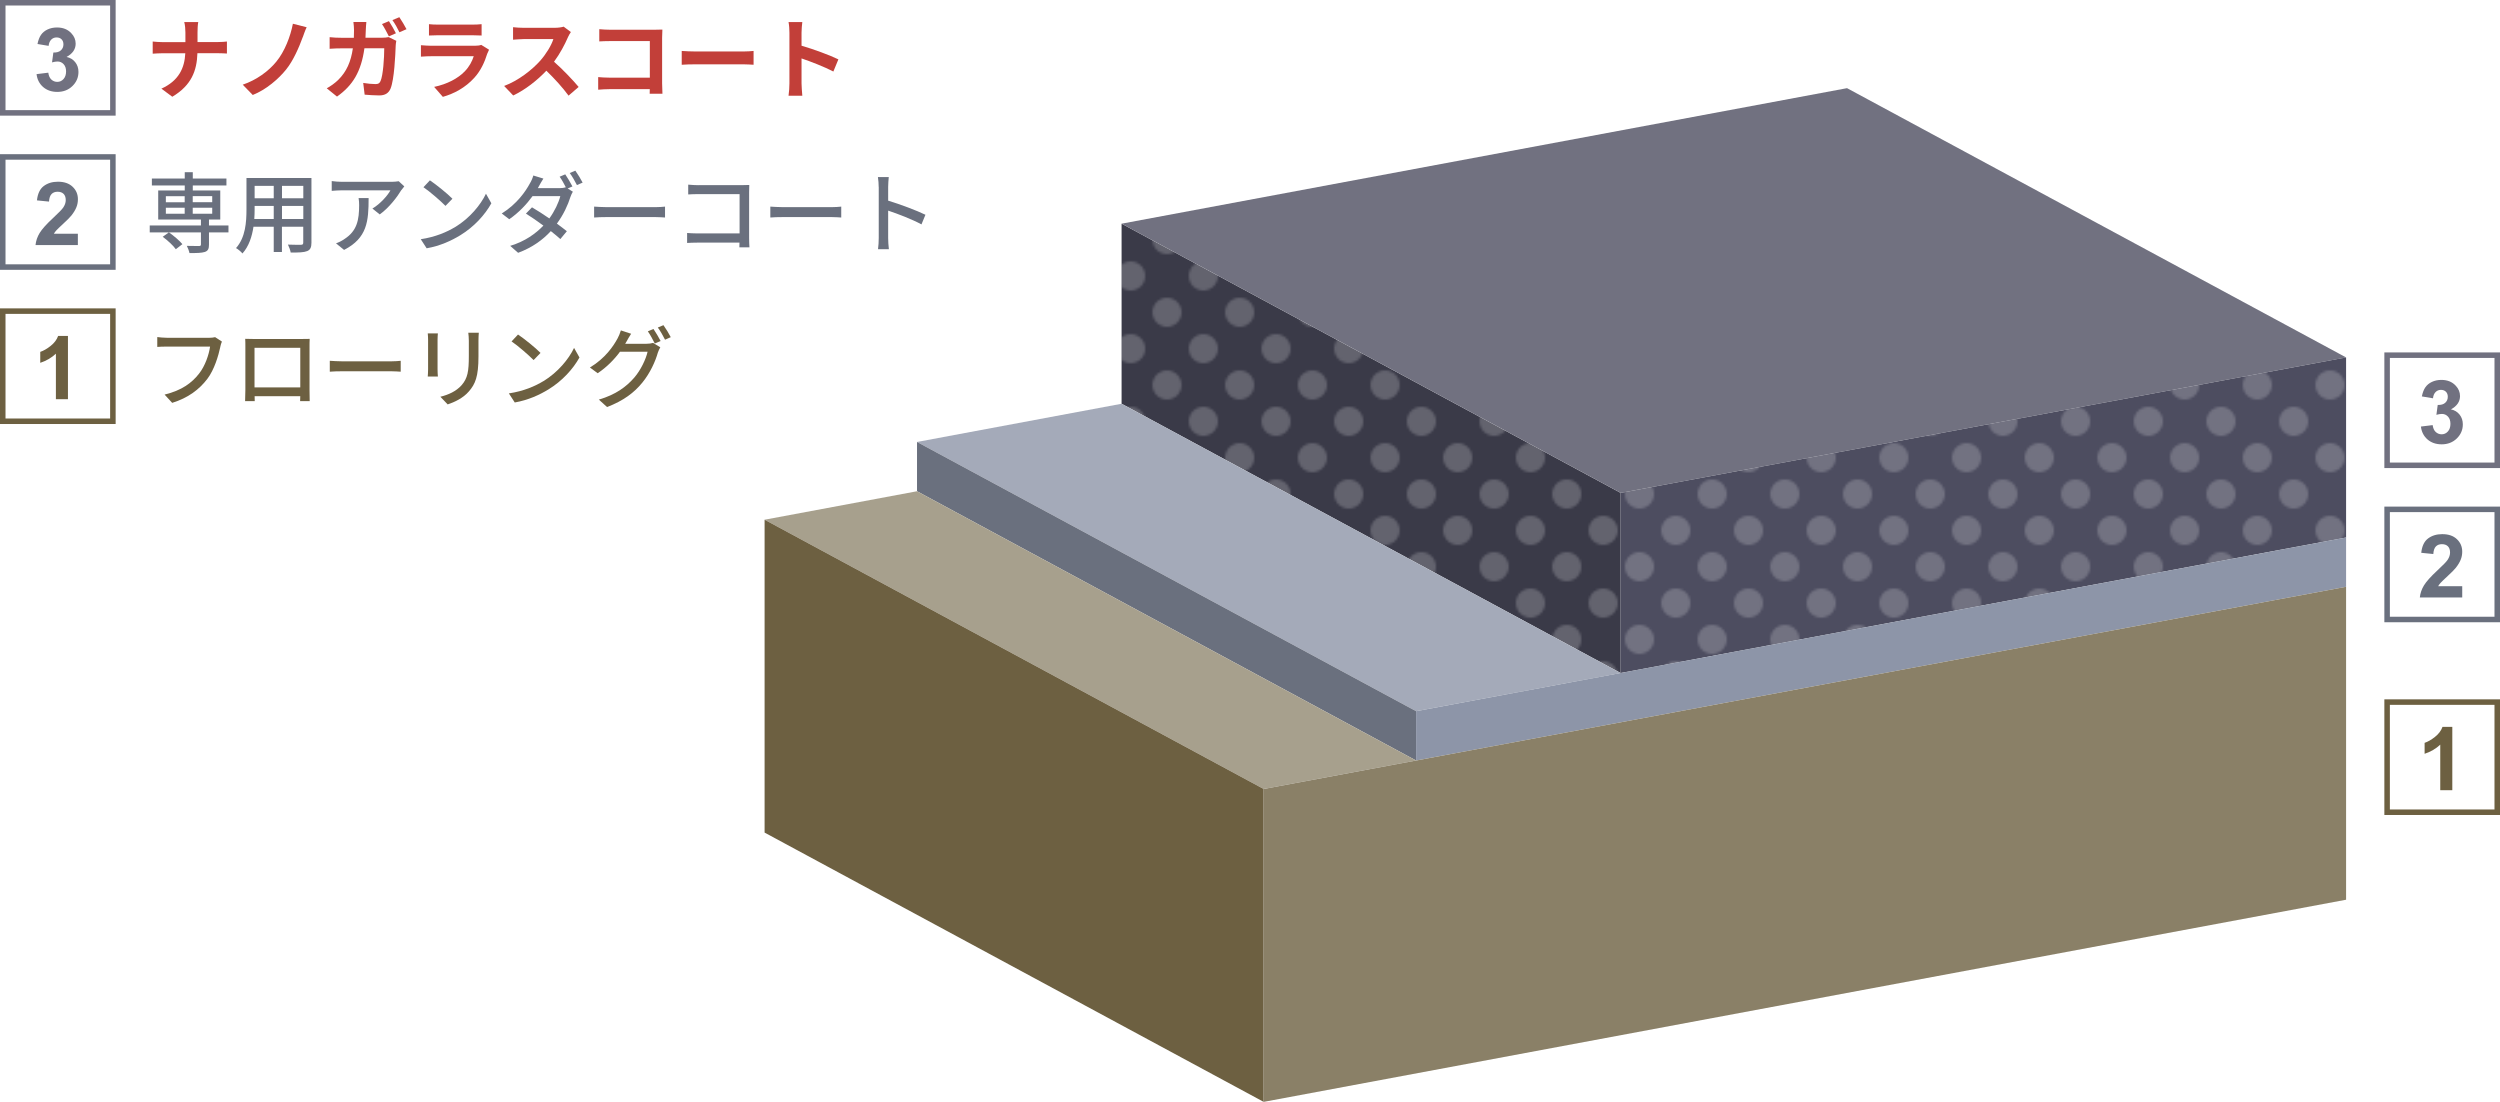 <?xml version="1.0" encoding="UTF-8"?><svg id="_レイヤー_2" xmlns="http://www.w3.org/2000/svg" xmlns:xlink="http://www.w3.org/1999/xlink" viewBox="0 0 454 200.1"><defs><style>.cls-1{fill:none;}.cls-2{fill:url(#_新規パターンスウォッチ_6);opacity:.21;}.cls-3{fill:#6a707e;}.cls-4,.cls-5,.cls-6,.cls-7{fill:#fff;}.cls-8{fill:#8a8067;}.cls-9{fill:#8d95a8;}.cls-10{fill:#a4aab9;}.cls-11{fill:#a7a08d;}.cls-12{fill:#c23f39;}.cls-13{fill:#6d6041;}.cls-14{fill:#3a3a48;}.cls-15{fill:#717180;}.cls-16{fill:#4d4d60;}.cls-5{stroke:#6d6041;}.cls-5,.cls-6,.cls-7{stroke-miterlimit:10;}.cls-6{stroke:#6a707e;}.cls-7{stroke:#717180;}</style><pattern id="_新規パターンスウォッチ_6" x="0" y="0" width="30" height="30" patternTransform="translate(-11140.13 -11585.75) rotate(-180) scale(.44 -.44)" patternUnits="userSpaceOnUse" viewBox="0 0 30 30"><g><rect class="cls-1" width="30" height="30"/><g><path class="cls-4" d="M6,0H0V6C3.31,6,6,3.31,6,0Z"/><path class="cls-4" d="M30,6V0h-6c0,3.31,2.69,6,6,6Z"/><circle class="cls-4" cx="15" cy="15" r="6"/><path class="cls-4" d="M0,24v6H6c0-3.31-2.69-6-6-6Z"/><path class="cls-4" d="M30,24c-3.31,0-6,2.69-6,6h6v-6Z"/></g></g></pattern></defs><g id="contents"><g><g><polygon class="cls-14" points="203.68 73.32 294.31 122.22 294.31 89.51 203.68 40.62 203.68 73.32"/><polygon class="cls-10" points="166.53 80.26 257.16 129.15 294.31 122.22 203.68 73.32 166.53 80.26"/><polygon class="cls-3" points="166.53 89.21 257.16 138.11 257.16 129.15 166.53 80.26 166.53 89.21"/><polygon class="cls-11" points="138.85 94.38 229.48 143.28 257.16 138.11 166.53 89.21 138.85 94.38"/><polygon class="cls-13" points="138.85 151.2 229.48 200.1 229.48 143.28 138.85 94.38 138.85 151.2"/><polygon class="cls-15" points="203.68 40.62 294.31 89.51 426.05 64.91 335.42 16.01 203.68 40.62"/><polygon class="cls-16" points="294.31 122.22 426.05 97.61 426.05 64.91 294.31 89.51 294.31 122.22"/><polygon class="cls-2" points="294.31 89.51 426.05 64.91 426.05 97.61 294.31 122.22 203.68 73.32 203.68 40.62 294.31 89.51"/><polygon class="cls-9" points="257.16 138.11 426.05 106.56 426.05 97.61 257.16 129.15 257.16 138.11"/><polygon class="cls-8" points="229.48 200.1 426.05 163.39 426.05 106.56 229.48 143.28 229.48 200.1"/></g><g><path class="cls-12" d="M33.46,4.01h2.54c-.1,.5-.13,1.38-.13,1.89v1.74h3.6c.74,0,1.41-.06,1.74-.1v2.18c-.34-.02-1.12-.06-1.76-.06h-3.6c-.1,3.22-1.1,5.84-4.56,7.91l-1.98-1.47c3.14-1.42,4.21-3.73,4.34-6.43h-4.08c-.7,0-1.34,.05-1.84,.08v-2.21c.48,.05,1.14,.11,1.78,.11h4.16v-1.76c0-.54-.06-1.38-.21-1.87Z"/><path class="cls-12" d="M54.98,6.74c-.67,1.84-1.71,4.26-3.01,5.87-1.36,1.7-3.6,3.65-6.07,4.64l-1.82-1.87c2.5-.85,4.66-2.43,6.08-4.16,1.54-1.86,2.59-4.62,3.03-6.91l2.5,.64c-.29,.58-.51,1.28-.7,1.79Z"/><path class="cls-12" d="M66.43,5.43c-.02,.5-.03,.96-.06,1.42h3.01c.4,0,.82-.03,1.2-.11l1.39,.67c-.05,.27-.11,.67-.11,.85-.06,1.73-.26,6.21-.94,7.84-.35,.8-.96,1.23-2.06,1.23-.91,0-1.87-.08-2.64-.14l-.26-2.13c.78,.13,1.62,.21,2.24,.21,.51,0,.74-.16,.91-.56,.46-1.01,.67-4.21,.67-5.94h-3.6c-.59,4.24-2.11,6.74-4.98,8.77l-1.86-1.5c.66-.37,1.46-.91,2.1-1.55,1.49-1.47,2.29-3.28,2.64-5.71h-2.11c-.54,0-1.42,.02-2.11,.08v-2.11c.67,.08,1.5,.11,2.11,.11h2.29c.02-.45,.03-.91,.03-1.39,0-.35-.05-1.09-.11-1.47h2.35c-.05,.38-.08,1.06-.1,1.44Zm5.47,.61l-1.28,.56c-.34-.66-.82-1.6-1.25-2.23l1.26-.53c.4,.59,.96,1.6,1.26,2.19Zm1.92-.74l-1.28,.56c-.32-.67-.83-1.6-1.28-2.21l1.26-.53c.42,.61,1.01,1.62,1.3,2.18Z"/><path class="cls-12" d="M88.5,9.7c-.48,1.55-1.17,3.11-2.37,4.43-1.62,1.79-3.67,2.88-5.71,3.46l-1.58-1.81c2.4-.5,4.32-1.55,5.54-2.8,.86-.88,1.36-1.87,1.65-2.77h-7.73c-.38,0-1.18,.02-1.86,.08v-2.08c.67,.05,1.36,.1,1.86,.1h7.92c.51,0,.94-.06,1.17-.16l1.42,.88c-.11,.21-.24,.5-.3,.67Zm-8.93-5.23h6.16c.5,0,1.28-.02,1.73-.08v2.06c-.43-.03-1.18-.05-1.76-.05h-6.13c-.51,0-1.2,.02-1.67,.05v-2.06c.45,.06,1.12,.08,1.67,.08Z"/><path class="cls-12" d="M103.12,6.81c-.54,1.25-1.44,2.96-2.51,4.4,1.58,1.38,3.52,3.43,4.47,4.58l-1.83,1.58c-1.04-1.44-2.53-3.07-4.03-4.53-1.7,1.79-3.83,3.46-6.02,4.5l-1.65-1.73c2.58-.96,5.06-2.91,6.56-4.59,1.06-1.2,2.03-2.79,2.38-3.92h-5.43c-.67,0-1.55,.1-1.89,.11v-2.27c.43,.06,1.41,.11,1.89,.11h5.65c.69,0,1.33-.1,1.65-.21l1.31,.98c-.13,.18-.42,.67-.56,.99Z"/><path class="cls-12" d="M110.81,5.4h8.07c.46,0,1.14-.02,1.41-.03-.02,.37-.05,1.01-.05,1.47V15.13c0,.56,.03,1.41,.06,1.89h-2.32c.02-.26,.02-.53,.02-.83h-7.3c-.62,0-1.54,.05-2.07,.1v-2.29c.56,.05,1.28,.1,2,.1h7.38V7.46h-7.19c-.67,0-1.54,.03-1.99,.06v-2.22c.59,.06,1.42,.1,1.97,.1Z"/><path class="cls-12" d="M126.38,9.35h8.6c.75,0,1.46-.06,1.87-.1v2.51c-.38-.02-1.2-.08-1.87-.08h-8.6c-.91,0-1.99,.03-2.58,.08v-2.51c.58,.05,1.75,.1,2.58,.1Z"/><path class="cls-12" d="M143.36,5.93c0-.56-.05-1.36-.16-1.92h2.5c-.06,.56-.14,1.26-.14,1.92v2.37c2.15,.62,5.22,1.76,6.69,2.48l-.91,2.21c-1.65-.86-4.05-1.79-5.78-2.38v4.53c0,.46,.08,1.58,.14,2.24h-2.5c.1-.64,.16-1.6,.16-2.24V5.93Z"/></g><g><rect class="cls-7" x=".5" y=".5" width="20" height="20"/><path class="cls-15" d="M6.65,13.46l2.12-.26c.07,.54,.25,.96,.55,1.24s.66,.43,1.08,.43c.45,0,.83-.17,1.14-.52,.31-.34,.46-.81,.46-1.39,0-.55-.15-.99-.45-1.31s-.66-.48-1.09-.48c-.28,0-.62,.05-1.01,.16l.24-1.79c.59,.02,1.05-.11,1.36-.39s.47-.64,.47-1.09c0-.39-.11-.69-.34-.92-.23-.23-.53-.34-.91-.34s-.7,.13-.96,.39-.43,.64-.48,1.14l-2.02-.34c.14-.69,.35-1.25,.64-1.66,.28-.41,.68-.74,1.19-.98s1.08-.36,1.71-.36c1.08,0,1.94,.34,2.59,1.03,.54,.56,.8,1.2,.8,1.91,0,1-.55,1.81-1.65,2.41,.66,.14,1.18,.46,1.57,.95,.39,.49,.59,1.08,.59,1.77,0,1-.37,1.86-1.1,2.57s-1.65,1.06-2.74,1.06c-1.04,0-1.9-.3-2.58-.89-.68-.6-1.08-1.38-1.19-2.34Z"/></g><g><rect class="cls-7" x="433.5" y="64.5" width="20" height="20"/><path class="cls-15" d="M439.65,77.46l2.12-.26c.07,.54,.25,.96,.55,1.24s.66,.43,1.08,.43c.45,0,.83-.17,1.14-.52,.31-.34,.46-.81,.46-1.39,0-.55-.15-.99-.45-1.31s-.66-.48-1.09-.48c-.28,0-.62,.05-1.01,.16l.24-1.79c.59,.02,1.05-.11,1.36-.39s.47-.64,.47-1.09c0-.39-.11-.69-.34-.92-.23-.23-.53-.34-.91-.34s-.7,.13-.96,.39-.43,.64-.48,1.14l-2.02-.34c.14-.69,.35-1.25,.64-1.66,.28-.41,.68-.74,1.19-.98s1.08-.36,1.71-.36c1.08,0,1.94,.34,2.59,1.03,.54,.56,.8,1.2,.8,1.91,0,1-.55,1.81-1.65,2.41,.66,.14,1.18,.46,1.57,.95,.39,.49,.59,1.08,.59,1.77,0,1-.37,1.86-1.1,2.57s-1.65,1.06-2.74,1.06c-1.04,0-1.9-.3-2.58-.89-.68-.6-1.08-1.38-1.19-2.34Z"/></g><g><path class="cls-3" d="M41.49,42.2h-3.54v2.22c0,.75-.16,1.12-.74,1.33-.59,.19-1.49,.21-2.8,.21-.08-.4-.29-.94-.48-1.31,.96,.03,1.95,.03,2.22,.03,.26-.02,.34-.08,.34-.3v-2.18h-9.3v-1.26h9.3v-1.07h-7.76v-5.28h4.82v-.91h-5.97v-1.26h5.97v-1.15h1.46v1.15h6.11v1.26h-6.11v.91h4.99v5.28h-2.05v1.07h3.54v1.26Zm-9.56,3.06c-.46-.66-1.5-1.62-2.38-2.26l1.12-.8c.88,.61,1.94,1.5,2.45,2.14l-1.18,.91Zm-1.81-8.53h3.42v-1.1h-3.42v1.1Zm0,2.08h3.42v-1.09h-3.42v1.09Zm4.88-3.19v1.1h3.54v-1.1h-3.54Zm3.54,2.1h-3.54v1.09h3.54v-1.09Z"/><path class="cls-3" d="M56.56,44.06c0,.86-.21,1.31-.78,1.54-.59,.24-1.52,.27-2.99,.26-.06-.4-.3-1.06-.5-1.44,1.02,.05,2.08,.03,2.38,.03,.29,0,.4-.1,.4-.4v-2.87h-3.87v4.58h-1.49v-4.58h-3.68c-.26,1.76-.83,3.55-2,4.85-.22-.29-.83-.8-1.17-.98,1.74-1.94,1.9-4.77,1.9-7.03v-5.7h11.8v11.73Zm-6.85-4.29v-2.37h-3.47v.64c0,.54-.02,1.14-.06,1.73h3.54Zm-3.47-6.02v2.26h3.47v-2.26h-3.47Zm8.84,0h-3.87v2.26h3.87v-2.26Zm0,6.02v-2.37h-3.87v2.37h3.87Z"/><path class="cls-3" d="M72.88,34.52c-.69,1.17-2.21,3.2-3.92,4.42l-1.33-1.07c1.41-.82,2.8-2.4,3.27-3.31h-8.77c-.64,0-1.2,.05-1.89,.1v-1.78c.59,.08,1.25,.14,1.89,.14h8.95c.35,0,1.07-.05,1.33-.11l1.01,.94c-.14,.18-.4,.48-.53,.67Zm-10.39,10.87l-1.47-1.2c.46-.16,1.02-.42,1.54-.79,2.29-1.47,2.66-3.49,2.66-6.15,0-.43-.02-.82-.1-1.28h1.82c0,4.18-.24,7.25-4.45,9.41Z"/><path class="cls-3" d="M82.7,41.21c2.58-1.58,4.58-3.98,5.55-6.03l.98,1.74c-1.15,2.08-3.12,4.26-5.62,5.79-1.62,.99-3.65,1.94-6.13,2.38l-1.07-1.65c2.67-.4,4.75-1.3,6.29-2.24Zm-.54-5.12l-1.26,1.3c-.83-.85-2.82-2.59-4-3.39l1.17-1.25c1.12,.75,3.2,2.42,4.1,3.35Z"/><path class="cls-3" d="M103.97,33.85l-.88,.38,.94,.58c-.16,.26-.34,.66-.45,.98-.43,1.39-1.26,3.22-2.45,4.82,.69,.5,1.31,.98,1.81,1.38l-1.18,1.42c-.46-.42-1.06-.91-1.73-1.44-1.42,1.54-3.31,2.96-5.94,3.94l-1.44-1.26c2.74-.83,4.64-2.24,6.03-3.68-1.1-.82-2.24-1.6-3.17-2.18l1.1-1.14c.96,.56,2.08,1.28,3.15,2.02,.95-1.3,1.7-2.88,1.99-4.05h-5.04c-1.06,1.46-2.51,3.01-4.23,4.19l-1.36-1.04c2.77-1.73,4.34-4.03,5.11-5.47,.21-.32,.5-.96,.62-1.43l1.83,.56c-.32,.48-.66,1.1-.83,1.42-.06,.11-.11,.21-.18,.32h3.86c.45,0,.88-.05,1.18-.16l.06,.03c-.32-.62-.75-1.42-1.14-1.95l1.02-.43c.4,.58,.98,1.57,1.3,2.19Zm1.84-.69l-1.04,.45c-.34-.67-.86-1.6-1.31-2.19l1.02-.43c.43,.59,1.04,1.6,1.33,2.18Z"/><path class="cls-3" d="M110.27,37.62h8.71c.77,0,1.39-.06,1.79-.1v1.98c-.35-.02-1.09-.08-1.79-.08h-8.71c-.88,0-1.84,.03-2.38,.08v-1.98c.53,.03,1.52,.1,2.38,.1Z"/><path class="cls-3" d="M126.83,33.62h7.96c.43,0,.99-.02,1.28-.03-.02,.35-.03,.93-.03,1.35v8.28c0,.56,.03,1.34,.06,1.7h-1.83c0-.22,.02-.53,.02-.86h-7.59c-.66,0-1.46,.03-1.92,.06v-1.81c.46,.03,1.17,.08,1.86,.08h7.67v-7.14h-7.47c-.62,0-1.44,.03-1.86,.06v-1.78c.56,.05,1.33,.1,1.86,.1Z"/><path class="cls-3" d="M142.27,37.62h8.71c.77,0,1.39-.06,1.79-.1v1.98c-.35-.02-1.09-.08-1.79-.08h-8.71c-.88,0-1.84,.03-2.38,.08v-1.98c.53,.03,1.52,.1,2.38,.1Z"/><path class="cls-3" d="M159.57,33.94c0-.51-.05-1.25-.14-1.79h1.97c-.05,.53-.11,1.23-.11,1.79v2.5c2.13,.64,5.17,1.78,6.77,2.56l-.72,1.75c-1.68-.91-4.29-1.92-6.05-2.5v4.95c0,.5,.05,1.47,.13,2.05h-1.97c.08-.56,.13-1.42,.13-2.05v-9.25Z"/></g><g><rect class="cls-6" x=".5" y="28.5" width="20" height="20"/><path class="cls-3" d="M14.14,42.46v2.04H6.45c.08-.77,.33-1.5,.75-2.19,.42-.69,1.24-1.61,2.47-2.75,.99-.92,1.6-1.55,1.82-1.88,.3-.45,.45-.9,.45-1.34,0-.49-.13-.87-.39-1.13-.26-.26-.63-.39-1.09-.39s-.82,.14-1.09,.41c-.27,.28-.43,.73-.47,1.38l-2.19-.22c.13-1.21,.54-2.08,1.23-2.6s1.55-.79,2.58-.79c1.13,0,2.02,.3,2.66,.91,.65,.61,.97,1.37,.97,2.27,0,.52-.09,1.01-.28,1.47-.19,.47-.48,.95-.88,1.46-.27,.34-.75,.83-1.44,1.46-.69,.64-1.13,1.06-1.32,1.27-.19,.21-.33,.41-.45,.61h4.36Z"/></g><g><rect class="cls-6" x="433.5" y="92.5" width="20" height="20"/><path class="cls-3" d="M447.14,106.46v2.04h-7.7c.08-.77,.33-1.5,.75-2.19,.42-.69,1.24-1.61,2.47-2.75,.99-.92,1.6-1.55,1.82-1.88,.3-.45,.45-.9,.45-1.34,0-.49-.13-.87-.39-1.13-.26-.26-.63-.39-1.09-.39s-.82,.14-1.09,.41c-.27,.28-.43,.73-.47,1.38l-2.19-.22c.13-1.21,.54-2.08,1.23-2.6s1.55-.79,2.58-.79c1.13,0,2.02,.3,2.66,.91,.65,.61,.97,1.37,.97,2.27,0,.52-.09,1.01-.28,1.47-.19,.47-.48,.95-.88,1.46-.27,.34-.75,.83-1.44,1.46-.69,.64-1.13,1.06-1.32,1.27-.19,.21-.33,.41-.45,.61h4.36Z"/></g><g><path class="cls-13" d="M40.02,62.95c-.35,1.63-1.09,4.18-2.38,5.87-1.46,1.91-3.46,3.43-6.37,4.34l-1.38-1.5c3.14-.77,4.95-2.13,6.26-3.81,1.1-1.39,1.79-3.44,2-4.91h-7.86c-.69,0-1.33,.03-1.73,.06v-1.79c.45,.06,1.2,.13,1.73,.13h7.76c.27,0,.67-.02,1.02-.11l1.23,.8c-.13,.26-.21,.61-.29,.93Z"/><path class="cls-13" d="M46.08,61.56h8.69c.37,0,.94,0,1.47-.02-.03,.43-.03,.93-.03,1.38v7.86c0,.56,.03,1.94,.03,2.07h-1.74c.02-.08,.02-.45,.03-.9h-8.29c0,.43,0,.82,.02,.9h-1.75c.02-.14,.05-1.43,.05-2.07v-7.86c0-.42,0-.98-.03-1.39,.64,.03,1.15,.03,1.55,.03Zm.14,8.79h8.31v-7.19h-8.31v7.19Z"/><path class="cls-13" d="M62.27,65.62h8.71c.77,0,1.39-.06,1.79-.1v1.98c-.35-.02-1.09-.08-1.79-.08h-8.71c-.88,0-1.84,.03-2.38,.08v-1.98c.53,.03,1.52,.1,2.38,.1Z"/><path class="cls-13" d="M79.46,61.72v5.36c0,.42,.03,.98,.06,1.3h-1.84c.02-.27,.06-.83,.06-1.3v-5.36c0-.29-.02-.85-.06-1.18h1.84c-.03,.34-.06,.74-.06,1.18Zm7.43,.16v2.85c0,3.67-.58,5.03-1.76,6.37-1.04,1.22-2.66,1.95-3.83,2.34l-1.33-1.39c1.52-.38,2.85-.99,3.84-2.08,1.12-1.28,1.33-2.53,1.33-5.33v-2.75c0-.58-.05-1.06-.1-1.47h1.91c-.03,.42-.06,.9-.06,1.47Z"/><path class="cls-13" d="M98.7,69.21c2.58-1.58,4.58-3.98,5.55-6.03l.98,1.74c-1.15,2.08-3.12,4.26-5.62,5.79-1.62,.99-3.65,1.94-6.13,2.38l-1.07-1.65c2.67-.4,4.75-1.3,6.29-2.24Zm-.54-5.12l-1.26,1.3c-.83-.85-2.82-2.59-4-3.39l1.17-1.25c1.12,.75,3.2,2.42,4.1,3.35Z"/><path class="cls-13" d="M113.78,62.01c-.08,.14-.14,.27-.24,.42h3.86c.45,0,.9-.06,1.2-.16l1.31,.8c-.16,.26-.34,.66-.45,.98-.43,1.54-1.38,3.68-2.82,5.44-1.47,1.81-3.41,3.28-6.4,4.43l-1.49-1.35c3.09-.91,4.99-2.34,6.42-3.98,1.18-1.36,2.14-3.38,2.43-4.72h-5.01c-1.01,1.38-2.38,2.79-4.05,3.91l-1.41-1.04c2.79-1.68,4.27-3.89,5.03-5.3,.19-.34,.46-.98,.59-1.44l1.86,.61c-.32,.48-.66,1.09-.83,1.41Zm6.19-.08l-1.06,.45c-.32-.64-.83-1.6-1.26-2.21l1.02-.43c.4,.58,.98,1.57,1.3,2.19Zm1.84-.7l-1.04,.46c-.34-.69-.86-1.6-1.31-2.21l1.02-.43c.43,.59,1.04,1.6,1.33,2.18Z"/></g><g><rect class="cls-5" x=".5" y="56.5" width="20" height="20"/><path class="cls-13" d="M12.35,72.5h-2.2v-8.27c-.8,.75-1.75,1.3-2.84,1.66v-1.99c.57-.19,1.2-.54,1.87-1.07s1.13-1.13,1.38-1.83h1.78v11.5Z"/></g><g><rect class="cls-5" x="433.5" y="127.5" width="20" height="20"/><path class="cls-13" d="M445.35,143.5h-2.2v-8.27c-.8,.75-1.75,1.3-2.84,1.66v-1.99c.57-.19,1.2-.54,1.87-1.07s1.13-1.13,1.38-1.83h1.78v11.5Z"/></g></g></g></svg>